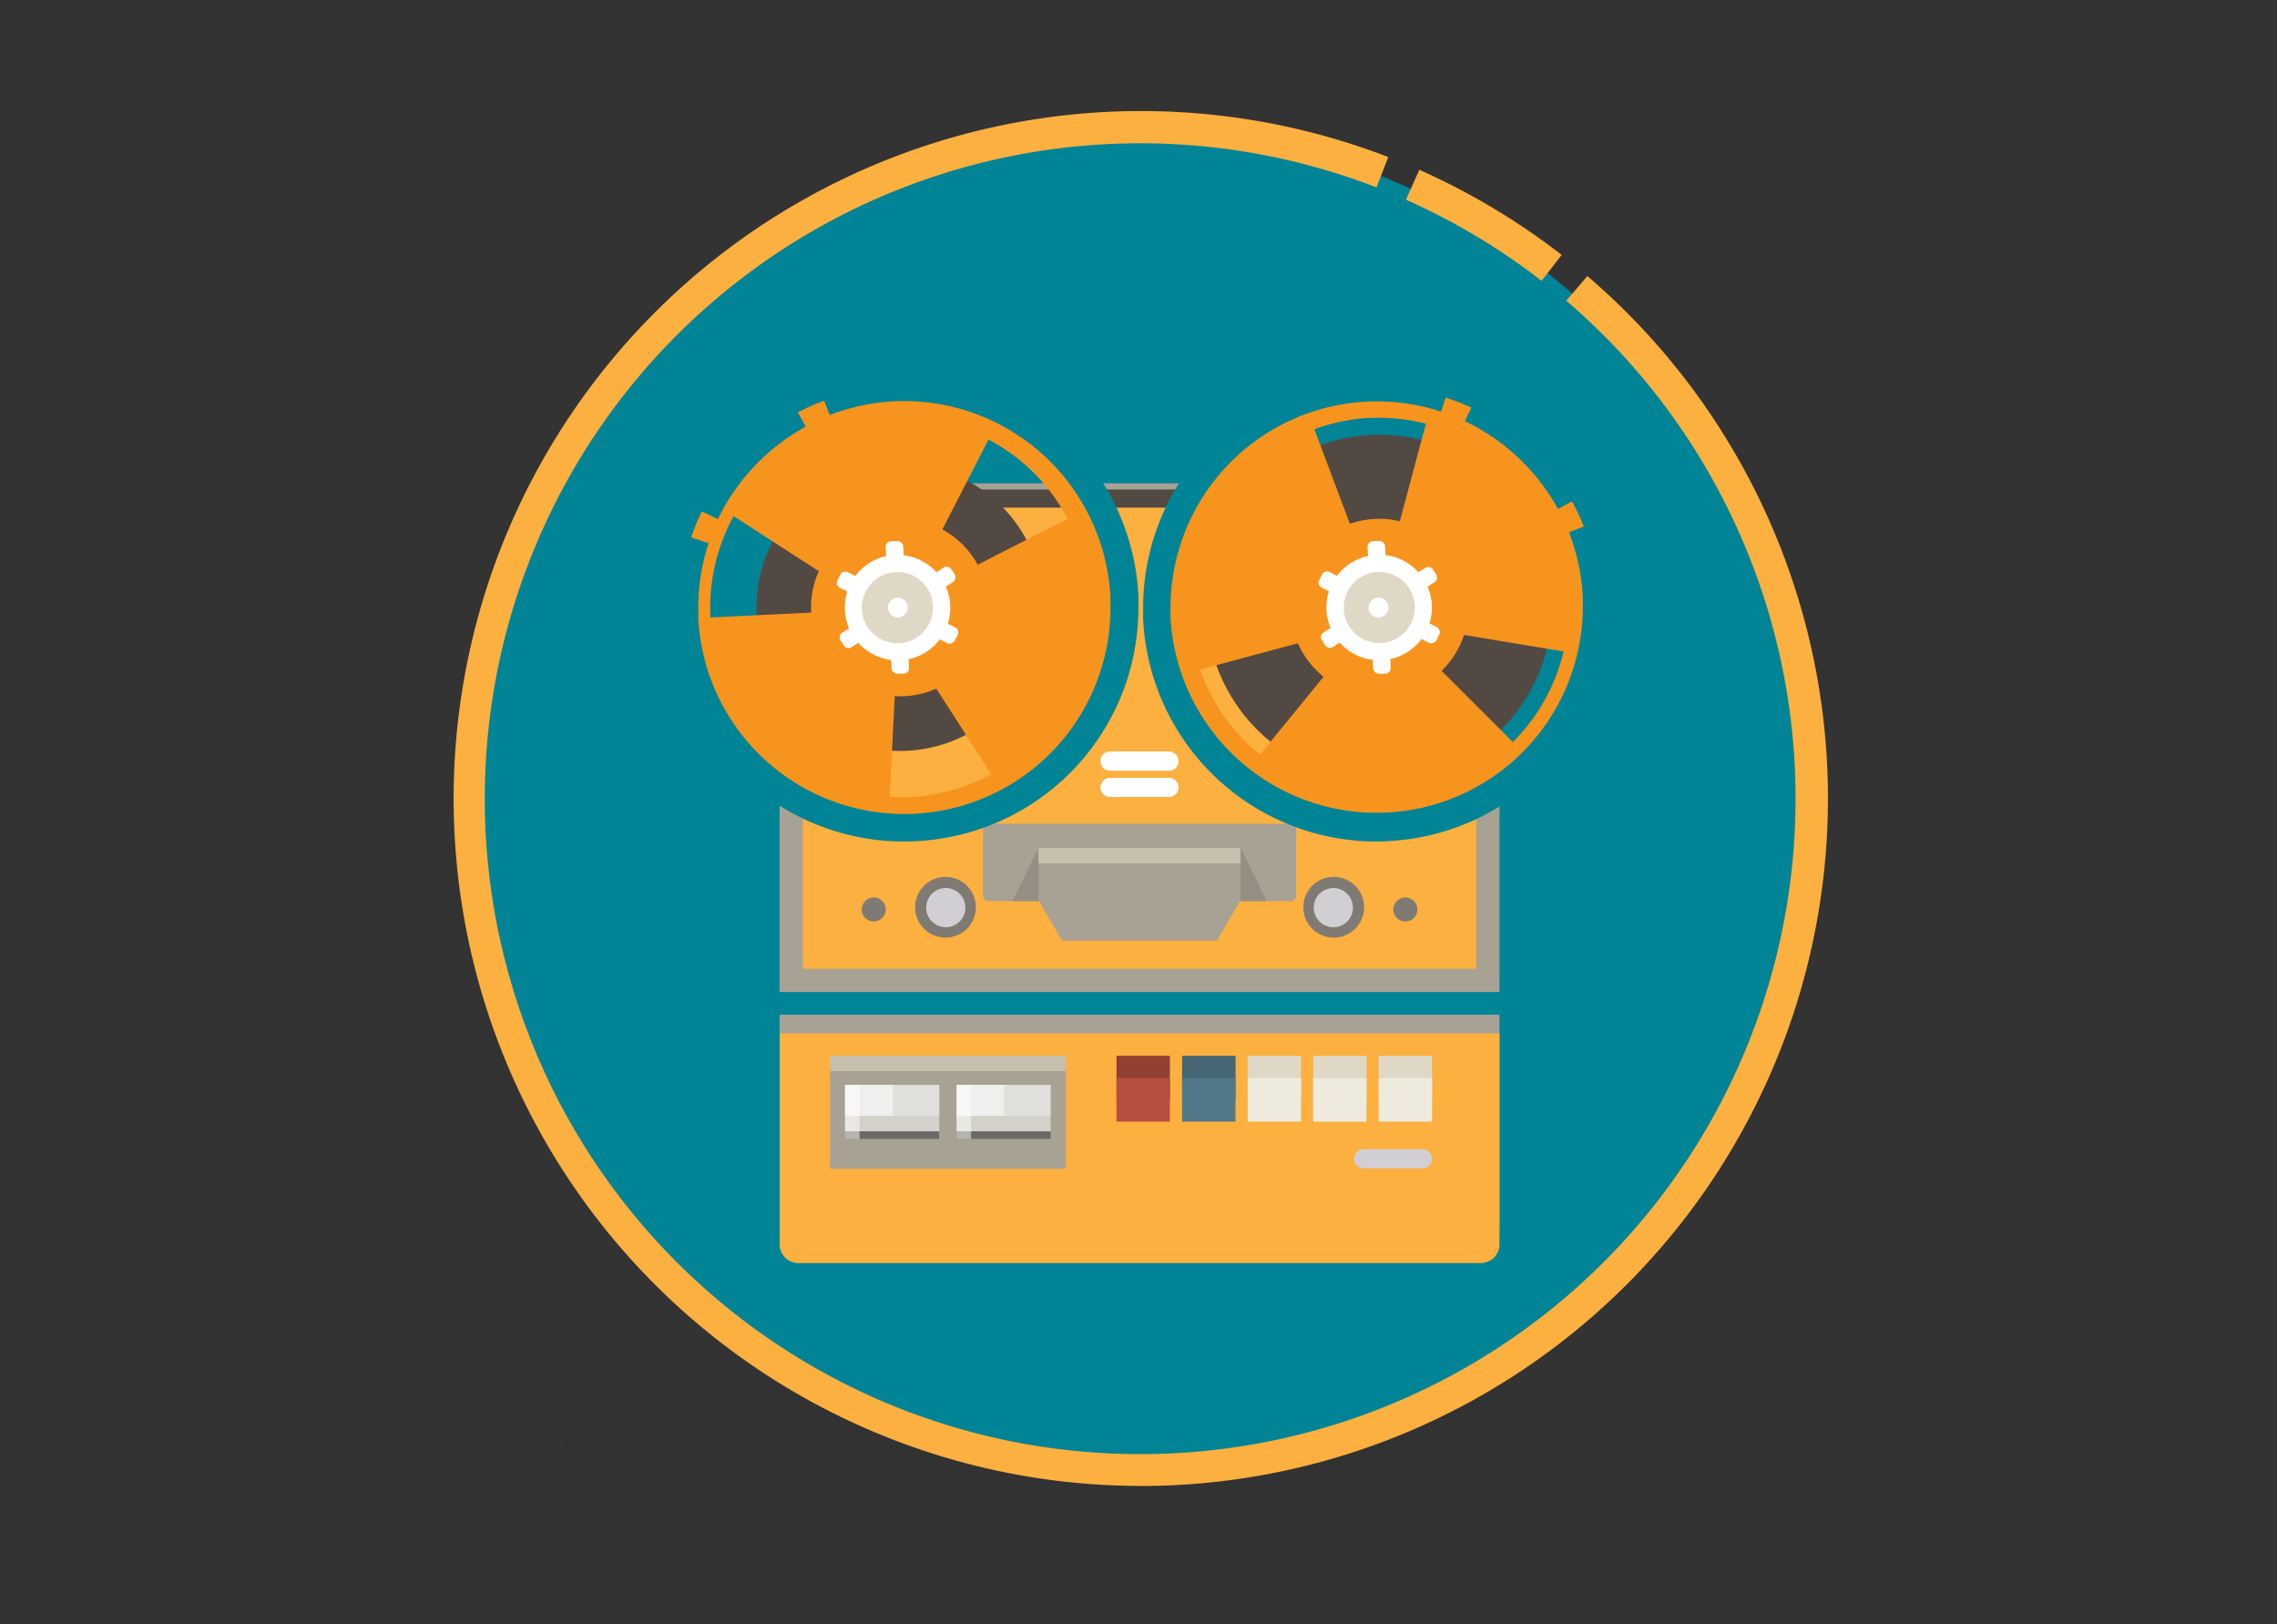 <svg id="bfed5baa-6207-4e71-8d93-b252f4e2a151" data-name="Layer 1" xmlns="http://www.w3.org/2000/svg" viewBox="0 0 300 214"><rect x="0" y="0" width="300" height="214" fill="#333333" stroke="none"/><defs><style>.af746edd-7305-4439-9463-3f1c7f397867{fill:#231f20;opacity:0.05;}.be4de709-799f-4c09-9bb0-9e331841f843{fill:#008496;}.e97749a6-bca9-4be5-9f3e-190f8cc528d7{fill:#fbb040;}.b89ca282-08b4-499b-a1e8-8e6d5fd9572f{fill:#a8a294;}.fee9de63-2563-474c-a155-60ada2d07959{fill:#d2cfd4;}.afb1e241-1da7-4f7f-9f63-e4fe1dea0967{fill:#924032;}.beac4219-8ed2-4976-a9ef-8a1a1d963e41{fill:#456673;}.a3586ff2-58b1-4c0a-b04e-290ae7ce8acd{fill:#e0d8c7;}.e2edc9d7-3455-4e79-913b-39c57f1f34a5{fill:#b64f3e;}.bb4df6e8-89f3-4735-b9d1-0005f9b00247{fill:#52798a;}.aeed5769-37ea-471d-8149-e06aa167d2b0{fill:#eeebde;}.ad77e2a1-9ced-4d08-a8ed-f37914fcc6d2{fill:#7f7a74;}.ba655cfc-cf98-41df-939a-354e29169dcd{fill:#948f82;}.a81e6c6d-916f-45a0-8215-bed3c501439d{fill:#c7c0af;}.e392769e-ae76-4036-a775-eb497351c0ee{opacity:0.5;}.a776d7d6-f026-4b41-87a8-5c80d312417e{fill:#fff;}.f3f8ac68-bc05-49a8-9755-9ad790a8de5c{fill:#010101;}.fe6d29f2-c0c3-41a5-97ed-d5555cb708fd{opacity:0.3;}.bd07ba30-2180-44f2-a16d-36aa8fe3e6e7{fill:#534943;}.bd17a8d7-d321-4905-a6cb-9cc2f9f142e9{fill:#f7941d;}</style></defs><path class="af746edd-7305-4439-9463-3f1c7f397867" d="M226.76,191.28c0,6.21-34.25,11.24-76.5,11.24s-76.49-5-76.49-11.24,34.25-11.23,76.49-11.23S226.76,185.08,226.76,191.28Z"/><path class="be4de709-799f-4c09-9bb0-9e331841f843" d="M237.31,105.19a88.43,88.43,0,1,1-88.42-88.42A88.43,88.43,0,0,1,237.31,105.19Z"/><path class="e97749a6-bca9-4be5-9f3e-190f8cc528d7" d="M150.27,195.77A90.57,90.57,0,1,1,182.91,20.69l-1.55,4a86.35,86.35,0,1,0,25,14.93l2.78-3.25a90.58,90.58,0,0,1-58.86,159.41ZM203.11,37a86.91,86.91,0,0,0-17.88-10.69L187,22.37a90.85,90.85,0,0,1,18.76,11.22Z"/><path class="b89ca282-08b4-499b-a1e8-8e6d5fd9572f" d="M102.72,130.7V66.16a2.48,2.48,0,0,1,2.48-2.48h89.88a2.48,2.48,0,0,1,2.48,2.48V130.7Z"/><path class="b89ca282-08b4-499b-a1e8-8e6d5fd9572f" d="M197.56,133.69v27.79a2.49,2.49,0,0,1-2.48,2.49H105.2a2.49,2.49,0,0,1-2.48-2.49V133.69Z"/><rect class="e97749a6-bca9-4be5-9f3e-190f8cc528d7" x="105.78" y="66.74" width="88.72" height="60.9"/><path class="e97749a6-bca9-4be5-9f3e-190f8cc528d7" d="M197.56,136.14v27.79a2.47,2.47,0,0,1-2.48,2.48H105.2a2.47,2.47,0,0,1-2.48-2.48V136.14Z"/><path class="fee9de63-2563-474c-a155-60ada2d07959" d="M187.43,153.93h-7.75a1.28,1.28,0,0,1-1.28-1.27h0a1.28,1.28,0,0,1,1.28-1.25h7.75a1.25,1.25,0,0,1,1.24,1.25h0A1.26,1.26,0,0,1,187.43,153.93Z"/><rect class="afb1e241-1da7-4f7f-9f63-e4fe1dea0967" x="147.77" y="138.44" width="5.71" height="7.04" transform="translate(292.58 -8.67) rotate(90)"/><rect class="beac4219-8ed2-4976-a9ef-8a1a1d963e41" x="156.4" y="138.43" width="5.71" height="7.04" transform="translate(301.22 -17.3) rotate(90)"/><rect class="a3586ff2-58b1-4c0a-b04e-290ae7ce8acd" x="164.38" y="139.1" width="7.03" height="5.71"/><rect class="a3586ff2-58b1-4c0a-b04e-290ae7ce8acd" x="173.02" y="139.1" width="7.03" height="5.71"/><rect class="a3586ff2-58b1-4c0a-b04e-290ae7ce8acd" x="181.65" y="139.1" width="7.02" height="5.71"/><rect class="e2edc9d7-3455-4e79-913b-39c57f1f34a5" x="147.76" y="141.4" width="5.72" height="7.04" transform="translate(295.54 -5.71) rotate(90)"/><rect class="bb4df6e8-89f3-4735-b9d1-0005f9b00247" x="156.4" y="141.39" width="5.72" height="7.04" transform="translate(304.17 -14.35) rotate(90)"/><rect class="aeed5769-37ea-471d-8149-e06aa167d2b0" x="165.04" y="141.4" width="5.72" height="7.03" transform="translate(312.82 -22.99) rotate(90)"/><rect class="aeed5769-37ea-471d-8149-e06aa167d2b0" x="173.67" y="141.4" width="5.72" height="7.03" transform="translate(321.44 -31.61) rotate(90)"/><rect class="aeed5769-37ea-471d-8149-e06aa167d2b0" x="182.3" y="141.4" width="5.72" height="7.02" transform="translate(330.08 -40.25) rotate(90)"/><path class="ad77e2a1-9ced-4d08-a8ed-f37914fcc6d2" d="M128.57,119.59a4,4,0,1,0-4,3.94A4,4,0,0,0,128.57,119.59Z"/><path class="fee9de63-2563-474c-a155-60ada2d07959" d="M127.19,119.59a2.58,2.58,0,1,0-2.58,2.57A2.58,2.58,0,0,0,127.19,119.59Z"/><path class="ad77e2a1-9ced-4d08-a8ed-f37914fcc6d2" d="M116.7,119.81a1.58,1.58,0,1,0-1.58,1.59A1.59,1.59,0,0,0,116.7,119.81Z"/><path class="ad77e2a1-9ced-4d08-a8ed-f37914fcc6d2" d="M171.72,119.59a4,4,0,1,1,3.94,3.94A4,4,0,0,1,171.72,119.59Z"/><path class="fee9de63-2563-474c-a155-60ada2d07959" d="M173.09,119.59a2.58,2.58,0,1,1,2.57,2.57A2.58,2.58,0,0,1,173.09,119.59Z"/><path class="ad77e2a1-9ced-4d08-a8ed-f37914fcc6d2" d="M183.58,119.81a1.58,1.58,0,1,1,1.57,1.59A1.59,1.59,0,0,1,183.58,119.81Z"/><rect class="b89ca282-08b4-499b-a1e8-8e6d5fd9572f" x="129.52" y="108.53" width="41.25" height="10.2" rx="0.68"/><polygon class="ba655cfc-cf98-41df-939a-354e29169dcd" points="136.83 111.7 133.43 118.6 133.6 118.73 166.69 118.73 166.85 118.6 163.44 111.7 136.83 111.7"/><polygon class="b89ca282-08b4-499b-a1e8-8e6d5fd9572f" points="163.44 118.6 163.44 111.7 136.83 111.7 136.83 118.6 139.94 123.94 160.33 123.94 163.44 118.6"/><rect class="a81e6c6d-916f-45a0-8215-bed3c501439d" x="136.83" y="111.7" width="26.61" height="2.05"/><rect class="b89ca282-08b4-499b-a1e8-8e6d5fd9572f" x="109.36" y="140.94" width="31.07" height="13.04"/><g class="e392769e-ae76-4036-a775-eb497351c0ee"><rect class="a776d7d6-f026-4b41-87a8-5c80d312417e" x="126.04" y="142.93" width="12.39" height="7.13"/></g><rect class="a81e6c6d-916f-45a0-8215-bed3c501439d" x="109.36" y="139.1" width="31.07" height="2.01"/><g class="e392769e-ae76-4036-a775-eb497351c0ee"><rect class="a776d7d6-f026-4b41-87a8-5c80d312417e" x="111.34" y="142.93" width="12.41" height="7.13"/></g><g class="e392769e-ae76-4036-a775-eb497351c0ee"><rect class="f3f8ac68-bc05-49a8-9755-9ad790a8de5c" x="126.04" y="149.05" width="12.39" height="1.01"/></g><g class="e392769e-ae76-4036-a775-eb497351c0ee"><rect class="f3f8ac68-bc05-49a8-9755-9ad790a8de5c" x="111.34" y="149.05" width="12.41" height="1.01"/></g><g class="e392769e-ae76-4036-a775-eb497351c0ee"><rect class="a776d7d6-f026-4b41-87a8-5c80d312417e" x="111.34" y="142.93" width="1.91" height="7.13"/></g><g class="fe6d29f2-c0c3-41a5-97ed-d5555cb708fd"><rect class="a776d7d6-f026-4b41-87a8-5c80d312417e" x="111.34" y="142.93" width="12.41" height="4.07"/></g><g class="e392769e-ae76-4036-a775-eb497351c0ee"><rect class="a776d7d6-f026-4b41-87a8-5c80d312417e" x="126.04" y="142.93" width="1.9" height="7.13"/></g><g class="fe6d29f2-c0c3-41a5-97ed-d5555cb708fd"><rect class="a776d7d6-f026-4b41-87a8-5c80d312417e" x="126.04" y="142.93" width="12.39" height="4.07"/></g><g class="e392769e-ae76-4036-a775-eb497351c0ee"><rect class="a776d7d6-f026-4b41-87a8-5c80d312417e" x="111.34" y="142.93" width="6.28" height="4.07"/></g><g class="e392769e-ae76-4036-a775-eb497351c0ee"><rect class="a776d7d6-f026-4b41-87a8-5c80d312417e" x="126.04" y="142.93" width="6.27" height="4.07"/></g><path class="a776d7d6-f026-4b41-87a8-5c80d312417e" d="M154,105h-7.74a1.26,1.26,0,0,1-1.27-1.26h0a1.27,1.27,0,0,1,1.27-1.26H154a1.27,1.27,0,0,1,1.27,1.26h0A1.26,1.26,0,0,1,154,105Z"/><path class="a776d7d6-f026-4b41-87a8-5c80d312417e" d="M154,101.55h-7.74a1.26,1.26,0,0,1-1.27-1.26h0A1.27,1.27,0,0,1,146.27,99H154a1.27,1.27,0,0,1,1.27,1.26h0A1.26,1.26,0,0,1,154,101.55Z"/><rect class="bd07ba30-2180-44f2-a16d-36aa8fe3e6e7" x="128.57" y="64.49" width="51.06" height="2.39"/><path class="bd07ba30-2180-44f2-a16d-36aa8fe3e6e7" d="M131.94,66.67a18.9,18.9,0,1,0,0,26.73A18.89,18.89,0,0,0,131.94,66.67ZM113.72,84.88a6.86,6.86,0,1,1,9.69,0A6.86,6.86,0,0,1,113.72,84.88Z"/><path class="bd17a8d7-d321-4905-a6cb-9cc2f9f142e9" d="M139.08,59.52a29,29,0,1,0,0,41A29,29,0,0,0,139.08,59.52Zm-2.83,2.83a24.85,24.85,0,0,1,4.41,6L128.82,74.4a11.76,11.76,0,0,0-4.66-4.65l6.08-11.84A25,25,0,0,1,136.25,62.35Zm-42.65,19A25.29,25.29,0,0,1,96.65,68l11.23,7.25a11.61,11.61,0,0,0-1,5.46ZM117.23,105l.65-13.28a11.78,11.78,0,0,0,5.48-1L130.6,102A25.17,25.17,0,0,1,117.23,105Z"/><path class="bd07ba30-2180-44f2-a16d-36aa8fe3e6e7" d="M180.6,57.31a22.75,22.75,0,1,0,23.83,21.6A22.74,22.74,0,0,0,180.6,57.31Zm1.53,31A8.25,8.25,0,1,1,190,79.62,8.25,8.25,0,0,1,182.13,88.28Z"/><path class="bd17a8d7-d321-4905-a6cb-9cc2f9f142e9" d="M180.29,51.07a29,29,0,1,0,30.38,27.54A29,29,0,0,0,180.29,51.07Zm.19,4a25.45,25.45,0,0,1,7.39.75l-3.44,12.85a11.8,11.8,0,0,0-6.58.34l-4.68-12.45A24.82,24.82,0,0,1,180.48,55.05ZM166,99.43a25,25,0,0,1-7.88-11.22L171,84.75a11.83,11.83,0,0,0,3.38,4.41Zm33.34-1.65-9.4-9.39a11.92,11.92,0,0,0,2.95-4.74L206,85.83A24.84,24.84,0,0,1,199.3,97.78Z"/><path class="a776d7d6-f026-4b41-87a8-5c80d312417e" d="M181.09,75.09l.8,0a.74.74,0,0,0,.71-.78L182.5,72a.75.75,0,0,0-.8-.71l-.81,0a.77.77,0,0,0-.71.79l.11,2.25A.77.77,0,0,0,181.09,75.09Z"/><path class="a776d7d6-f026-4b41-87a8-5c80d312417e" d="M177.12,78.09l.38-.72a.75.75,0,0,0-.32-1l-2-1a.75.75,0,0,0-1,.32l-.37.73a.75.75,0,0,0,.32,1l2,1A.73.73,0,0,0,177.12,78.09Z"/><path class="a776d7d6-f026-4b41-87a8-5c80d312417e" d="M177.75,83l-.46-.68a.71.71,0,0,0-1-.23l-1.91,1.24a.72.72,0,0,0-.22,1l.45.7a.75.75,0,0,0,1,.21l1.91-1.23A.76.76,0,0,0,177.75,83Z"/><path class="a776d7d6-f026-4b41-87a8-5c80d312417e" d="M182.34,85l-.82,0a.76.76,0,0,0-.71.79l.11,2.25a.75.75,0,0,0,.78.72l.83,0a.76.76,0,0,0,.7-.79l-.11-2.26A.74.74,0,0,0,182.34,85Z"/><path class="a776d7d6-f026-4b41-87a8-5c80d312417e" d="M186.29,81.94l-.36.73a.72.72,0,0,0,.31,1l2,1a.75.75,0,0,0,1-.32l.38-.73a.76.76,0,0,0-.33-1l-2-1A.76.76,0,0,0,186.29,81.94Z"/><path class="a776d7d6-f026-4b41-87a8-5c80d312417e" d="M185.66,77l.44.69a.77.77,0,0,0,1,.22L189,76.7a.74.74,0,0,0,.23-1l-.43-.67a.74.74,0,0,0-1-.22L185.89,76A.76.76,0,0,0,185.66,77Z"/><path class="a776d7d6-f026-4b41-87a8-5c80d312417e" d="M181.37,73.1a6.95,6.95,0,1,0,7.28,6.6A6.95,6.95,0,0,0,181.37,73.1Z"/><path class="a3586ff2-58b1-4c0a-b04e-290ae7ce8acd" d="M181.48,75.36a4.68,4.68,0,1,0,4.92,4.44A4.68,4.68,0,0,0,181.48,75.36Z"/><path class="a776d7d6-f026-4b41-87a8-5c80d312417e" d="M181.65,78.73a1.31,1.31,0,1,0,.13,2.61,1.31,1.31,0,0,0-.13-2.61Z"/><path class="a776d7d6-f026-4b41-87a8-5c80d312417e" d="M117.62,75.09l.82,0a.74.74,0,0,0,.7-.79L119,72a.72.72,0,0,0-.78-.7l-.81,0a.76.76,0,0,0-.72.79l.13,2.26A.73.73,0,0,0,117.62,75.09Z"/><path class="a776d7d6-f026-4b41-87a8-5c80d312417e" d="M113.67,78.11l.37-.72a.77.77,0,0,0-.33-1l-2-1a.74.74,0,0,0-1,.33l-.37.73a.74.74,0,0,0,.33,1l2,1A.75.75,0,0,0,113.67,78.11Z"/><path class="a776d7d6-f026-4b41-87a8-5c80d312417e" d="M114.29,83.05l-.44-.69a.76.76,0,0,0-1-.22l-1.89,1.22a.75.75,0,0,0-.23,1l.45.69a.72.72,0,0,0,1,.22l1.92-1.22A.74.74,0,0,0,114.29,83.05Z"/><path class="a776d7d6-f026-4b41-87a8-5c80d312417e" d="M118.88,85l-.81,0a.76.76,0,0,0-.71.79l.11,2.26a.75.75,0,0,0,.77.71l.83,0a.74.74,0,0,0,.7-.78l-.11-2.27A.73.73,0,0,0,118.88,85Z"/><path class="a776d7d6-f026-4b41-87a8-5c80d312417e" d="M122.84,82l-.37.72a.74.74,0,0,0,.32,1l2,1a.75.75,0,0,0,1-.34l.38-.72a.76.76,0,0,0-.33-1l-2-1A.76.76,0,0,0,122.84,82Z"/><path class="a776d7d6-f026-4b41-87a8-5c80d312417e" d="M122.21,77l.45.69a.75.75,0,0,0,1,.22l1.89-1.23a.75.75,0,0,0,.24-1l-.46-.69a.74.74,0,0,0-1-.22L122.43,76A.74.74,0,0,0,122.21,77Z"/><path class="a776d7d6-f026-4b41-87a8-5c80d312417e" d="M117.92,73.11a6.95,6.95,0,1,0,7.28,6.6A7,7,0,0,0,117.92,73.11Z"/><path class="a3586ff2-58b1-4c0a-b04e-290ae7ce8acd" d="M118,75.37a4.69,4.69,0,1,0,4.92,4.44A4.68,4.68,0,0,0,118,75.37Z"/><path class="a776d7d6-f026-4b41-87a8-5c80d312417e" d="M118.19,78.74A1.32,1.32,0,0,0,117,80.11a1.3,1.3,0,1,0,1.23-1.37Z"/><path class="be4de709-799f-4c09-9bb0-9e331841f843" d="M181.37,110.87a30.79,30.79,0,0,1-30.76-29.31c0-.51,0-1,0-1.54A30.83,30.83,0,0,1,191,50.76l-1.14,3.47A27.19,27.19,0,0,0,154.22,80c0,.46,0,.91,0,1.37a27.18,27.18,0,0,0,54.32-1.31c0-.46,0-.9,0-1.37a27.57,27.57,0,0,0-1.82-8.56l3.39-1.32a30.42,30.42,0,0,1,2.06,9.7c0,.51,0,1,0,1.55a30.78,30.78,0,0,1-29.3,30.75C182.39,110.85,181.87,110.87,181.37,110.87Zm23.9-43.81A27.48,27.48,0,0,0,193,55.49l1.58-3.29a31.16,31.16,0,0,1,13.86,13.11Z"/><path class="be4de709-799f-4c09-9bb0-9e331841f843" d="M119.13,110.87A30.78,30.78,0,0,1,88.36,81.56c0-.5,0-1,0-1.53a31,31,0,0,1,1.53-9.61l3.47,1.15A27.23,27.23,0,0,0,92,80c0,.45,0,.9,0,1.35a27.17,27.17,0,0,0,54.31-1.31c0-.45,0-.9,0-1.36a27.21,27.21,0,0,0-37-24l-1.32-3.41a31.08,31.08,0,0,1,9.69-2.06c.52,0,1,0,1.55,0a30.78,30.78,0,0,1,30.76,29.31c0,.5,0,1,0,1.54a30.78,30.78,0,0,1-29.3,30.76C120.14,110.85,119.63,110.87,119.13,110.87ZM94.59,68.39,91.3,66.82A31.14,31.14,0,0,1,104.4,53l1.76,3.21A27.51,27.51,0,0,0,94.59,68.39Z"/></svg>